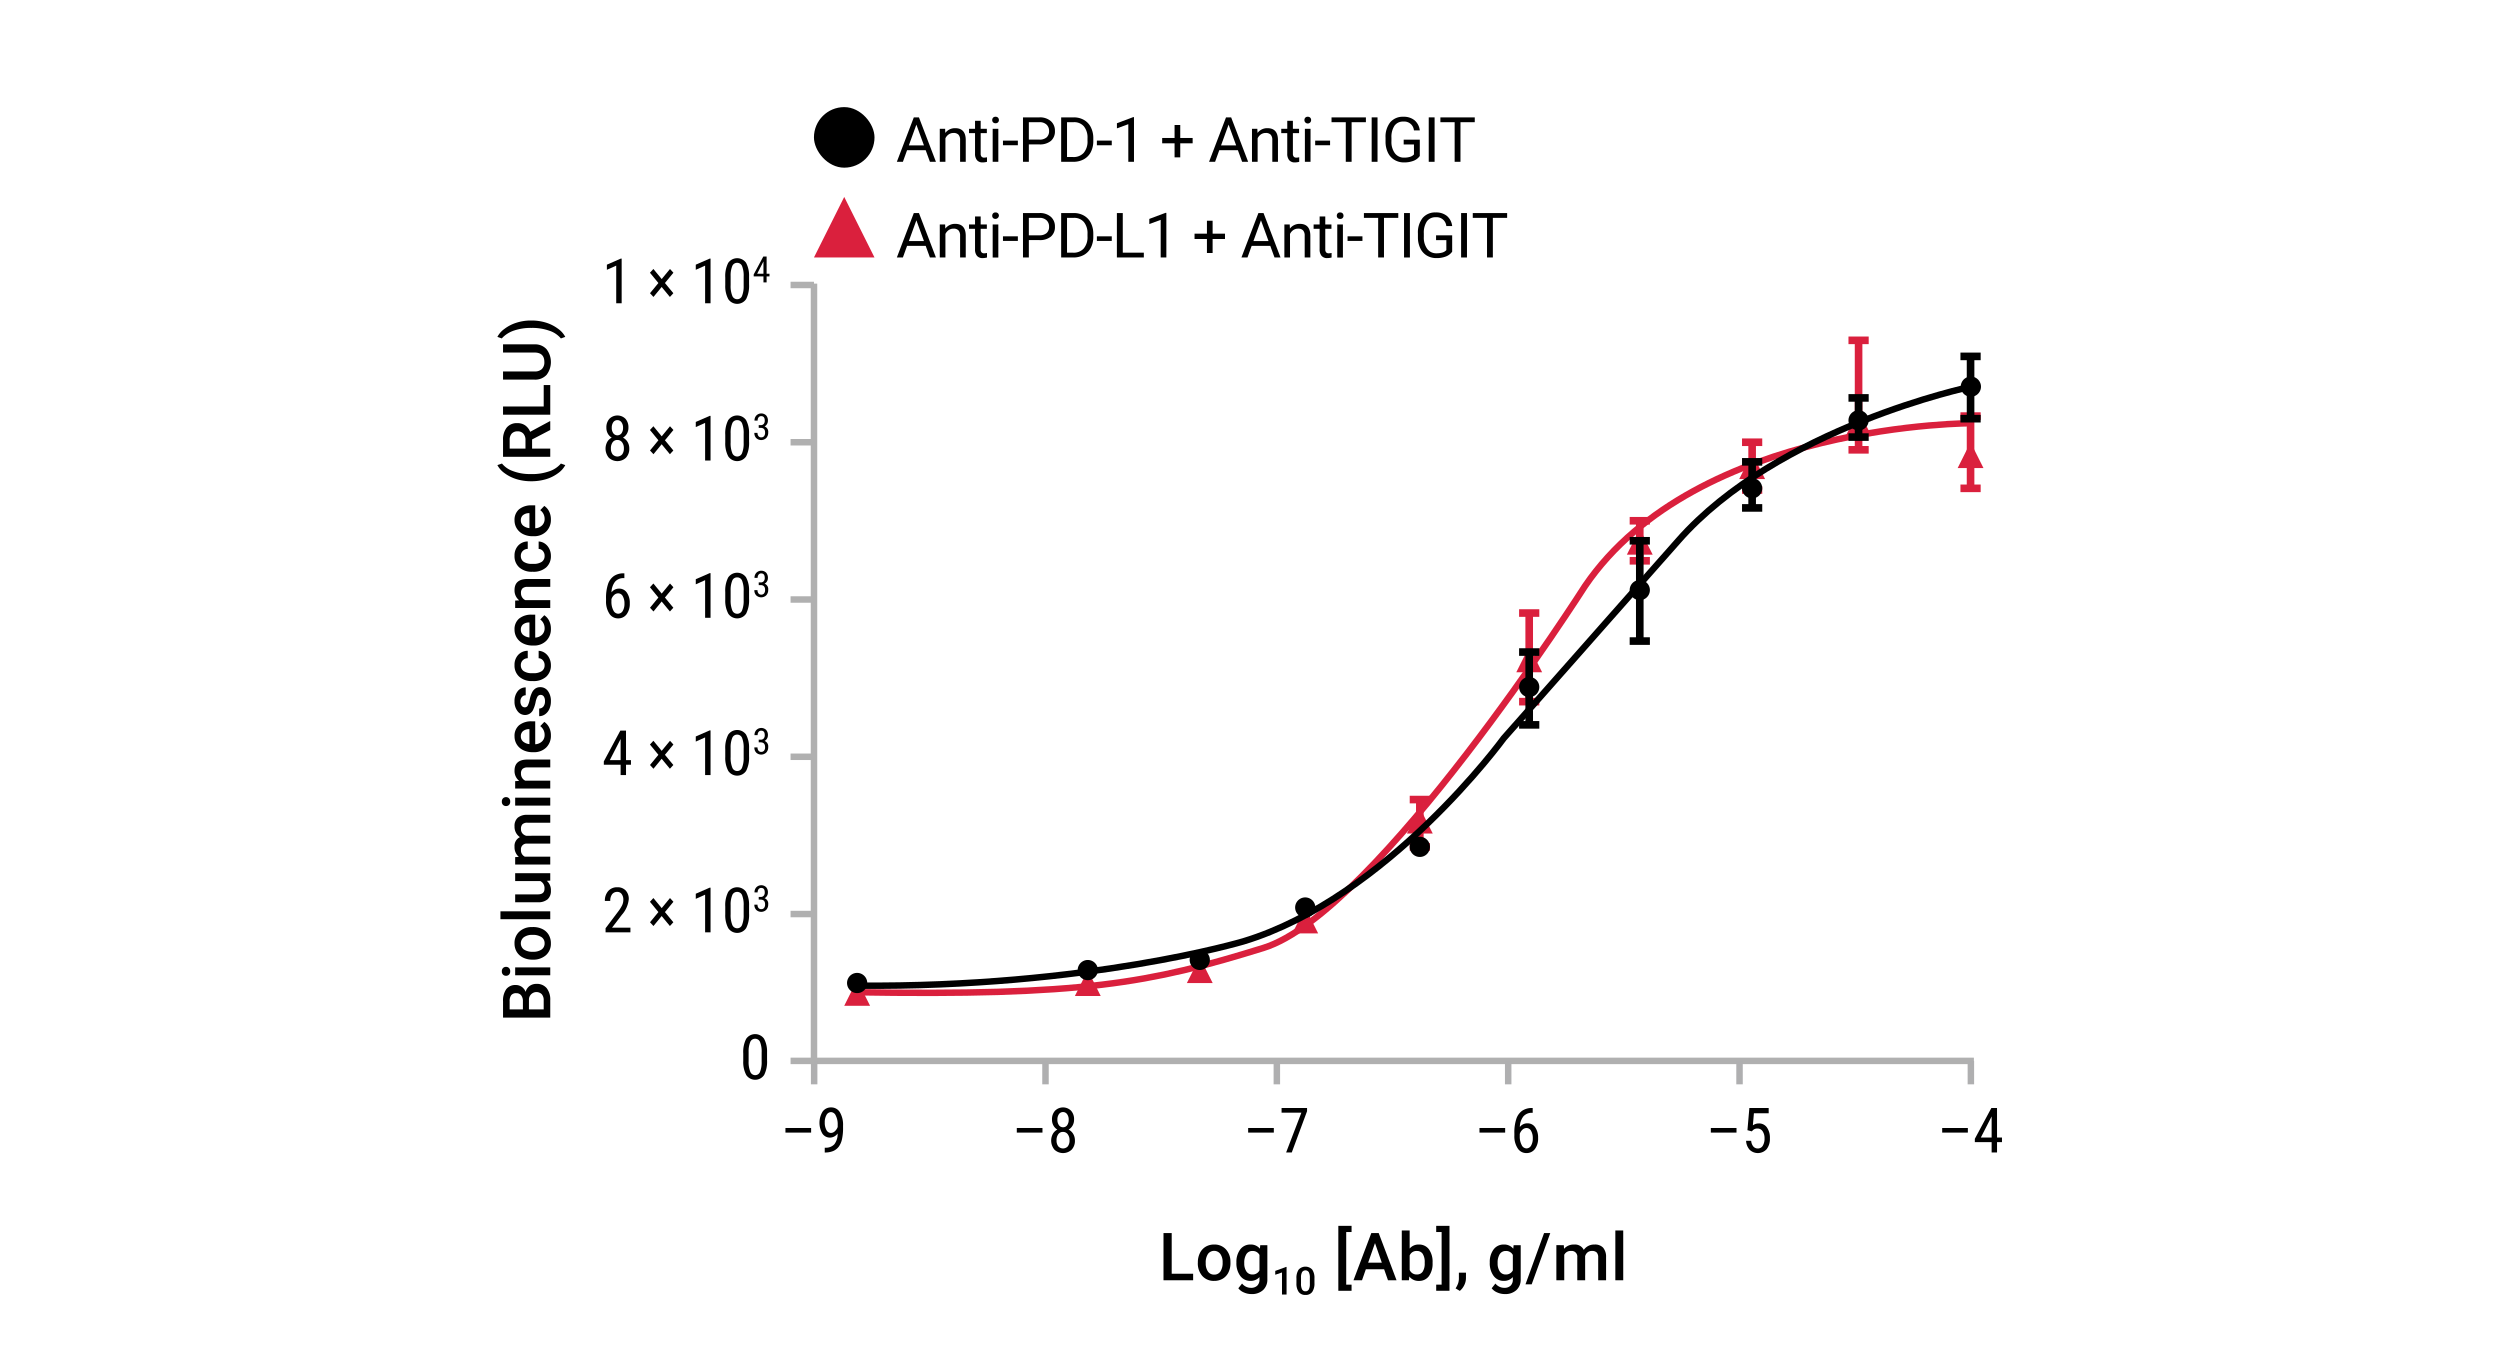 <svg xmlns="http://www.w3.org/2000/svg" viewBox="0 0 640 347"><title>14922MA-W</title><line x1="504.464" y1="106.519" x2="504.464" y2="115.767" style="fill:none;stroke:#da203d;stroke-miterlimit:10;stroke-width:1.948px"/><line x1="501.876" y1="106.519" x2="507.052" y2="106.519" style="fill:none;stroke:#da203d;stroke-miterlimit:10;stroke-width:1.948px"/><line x1="504.464" y1="115.767" x2="504.464" y2="125.015" style="fill:none;stroke:#da203d;stroke-miterlimit:10;stroke-width:1.948px"/><line x1="501.876" y1="125.015" x2="507.052" y2="125.015" style="fill:none;stroke:#da203d;stroke-miterlimit:10;stroke-width:1.948px"/><line x1="475.797" y1="87.125" x2="475.797" y2="101.139" style="fill:none;stroke:#da203d;stroke-miterlimit:10;stroke-width:1.948px"/><line x1="473.209" y1="87.125" x2="478.385" y2="87.125" style="fill:none;stroke:#da203d;stroke-miterlimit:10;stroke-width:1.948px"/><line x1="475.797" y1="101.139" x2="475.797" y2="115.153" style="fill:none;stroke:#da203d;stroke-miterlimit:10;stroke-width:1.948px"/><line x1="473.209" y1="115.153" x2="478.385" y2="115.153" style="fill:none;stroke:#da203d;stroke-miterlimit:10;stroke-width:1.948px"/><line x1="448.547" y1="113.215" x2="448.547" y2="119.326" style="fill:none;stroke:#da203d;stroke-miterlimit:10;stroke-width:1.948px"/><line x1="445.959" y1="113.215" x2="451.135" y2="113.215" style="fill:none;stroke:#da203d;stroke-miterlimit:10;stroke-width:1.948px"/><line x1="448.547" y1="119.326" x2="448.547" y2="125.438" style="fill:none;stroke:#da203d;stroke-miterlimit:10;stroke-width:1.948px"/><line x1="445.959" y1="125.438" x2="451.135" y2="125.438" style="fill:none;stroke:#da203d;stroke-miterlimit:10;stroke-width:1.948px"/><line x1="419.784" y1="133.313" x2="419.784" y2="138.438" style="fill:none;stroke:#da203d;stroke-miterlimit:10;stroke-width:1.948px"/><line x1="417.196" y1="133.313" x2="422.372" y2="133.313" style="fill:none;stroke:#da203d;stroke-miterlimit:10;stroke-width:1.948px"/><line x1="419.784" y1="138.438" x2="419.784" y2="143.563" style="fill:none;stroke:#da203d;stroke-miterlimit:10;stroke-width:1.948px"/><line x1="417.196" y1="143.563" x2="422.372" y2="143.563" style="fill:none;stroke:#da203d;stroke-miterlimit:10;stroke-width:1.948px"/><line x1="391.476" y1="156.938" x2="391.476" y2="168.281" style="fill:none;stroke:#da203d;stroke-miterlimit:10;stroke-width:1.948px"/><line x1="388.888" y1="156.938" x2="394.064" y2="156.938" style="fill:none;stroke:#da203d;stroke-miterlimit:10;stroke-width:1.948px"/><line x1="391.476" y1="168.281" x2="391.476" y2="179.625" style="fill:none;stroke:#da203d;stroke-miterlimit:10;stroke-width:1.948px"/><line x1="388.888" y1="179.625" x2="394.064" y2="179.625" style="fill:none;stroke:#da203d;stroke-miterlimit:10;stroke-width:1.948px"/><line x1="363.476" y1="204.688" x2="363.476" y2="210.75" style="fill:none;stroke:#da203d;stroke-miterlimit:10;stroke-width:1.948px"/><line x1="360.888" y1="204.688" x2="366.064" y2="204.688" style="fill:none;stroke:#da203d;stroke-miterlimit:10;stroke-width:1.948px"/><line x1="363.476" y1="210.75" x2="363.476" y2="216.813" style="fill:none;stroke:#da203d;stroke-miterlimit:10;stroke-width:1.948px"/><line x1="360.888" y1="216.813" x2="366.064" y2="216.813" style="fill:none;stroke:#da203d;stroke-miterlimit:10;stroke-width:1.948px"/><polygon points="507.771 119.83 501.156 119.83 504.464 113.215 504.464 113.215 507.771 119.83" style="fill:#da203d"/><polygon points="479.104 111.641 472.49 111.641 475.797 105.026 475.797 105.026 479.104 111.641" style="fill:#da203d"/><polygon points="451.854 122.634 445.239 122.634 448.547 116.019 448.547 116.019 451.854 122.634" style="fill:#da203d"/><polygon points="423.091 141.995 416.476 141.995 419.784 135.38 419.784 135.38 423.091 141.995" style="fill:#da203d"/><polygon points="394.784 172.098 388.169 172.098 391.476 165.484 391.476 165.484 394.784 172.098" style="fill:#da203d"/><polygon points="366.784 213.386 360.169 213.386 363.476 206.772 363.476 206.772 366.784 213.386" style="fill:#da203d"/><polygon points="337.45 238.956 330.836 238.956 334.143 232.341 334.143 232.341 337.45 238.956" style="fill:#da203d"/><polygon points="310.45 251.667 303.836 251.667 307.143 245.052 307.143 245.052 310.45 251.667" style="fill:#da203d"/><polygon points="281.784 254.974 275.169 254.974 278.476 248.359 278.476 248.359 281.784 254.974" style="fill:#da203d"/><polygon points="222.737 257.478 216.122 257.478 219.43 250.864 219.43 250.864 222.737 257.478" style="fill:#da203d"/><path d="M299.956,326.07h5.486v1.677h-7.587V315.661h2.1Z"/><path d="M306.65,323.173a5.3,5.3,0,0,1,.523-2.379,3.823,3.823,0,0,1,1.469-1.627,4.15,4.15,0,0,1,2.175-.568,3.92,3.92,0,0,1,2.951,1.171,4.6,4.6,0,0,1,1.224,3.1l.008.473a5.348,5.348,0,0,1-.51,2.374,3.785,3.785,0,0,1-1.461,1.619,4.166,4.166,0,0,1-2.2.573,3.9,3.9,0,0,1-3.042-1.266,4.849,4.849,0,0,1-1.141-3.375Zm2.017.174a3.619,3.619,0,0,0,.573,2.171,1.861,1.861,0,0,0,1.593.784,1.84,1.84,0,0,0,1.59-.8,4,4,0,0,0,.569-2.332,3.564,3.564,0,0,0-.586-2.158,1.972,1.972,0,0,0-3.158-.013A3.925,3.925,0,0,0,308.667,323.347Z"/><path d="M316.523,323.189a5.259,5.259,0,0,1,.984-3.341,3.159,3.159,0,0,1,2.61-1.249,2.957,2.957,0,0,1,2.416,1.071l.091-.905h1.818v8.708a3.624,3.624,0,0,1-1.1,2.789,4.2,4.2,0,0,1-2.968,1.021,4.78,4.78,0,0,1-1.93-.411,3.425,3.425,0,0,1-1.432-1.075l.955-1.212a2.881,2.881,0,0,0,2.291,1.1,2.225,2.225,0,0,0,1.585-.544,2.084,2.084,0,0,0,.581-1.6v-.606a2.969,2.969,0,0,1-2.324.972,3.151,3.151,0,0,1-2.578-1.254A5.421,5.421,0,0,1,316.523,323.189Zm2.009.175a3.615,3.615,0,0,0,.552,2.129,1.776,1.776,0,0,0,1.531.776,1.942,1.942,0,0,0,1.81-1.046v-3.951a1.913,1.913,0,0,0-1.793-1.021,1.782,1.782,0,0,0-1.548.789A4.046,4.046,0,0,0,318.532,323.364Z"/><path d="M329.361,331.408H328.19v-5.661l-1.727.589v-.987l2.748-1.012h.15Z"/><path d="M336.5,328.441a3.841,3.841,0,0,1-.569,2.291,2.006,2.006,0,0,1-1.73.772,2.035,2.035,0,0,1-1.721-.752,3.681,3.681,0,0,1-.592-2.229V327.3a3.789,3.789,0,0,1,.568-2.28,2.373,2.373,0,0,1,3.461-.019,3.675,3.675,0,0,1,.583,2.217Zm-1.177-1.316a2.988,2.988,0,0,0-.27-1.454,1.035,1.035,0,0,0-1.708-.025,2.746,2.746,0,0,0-.286,1.368v1.6a3.048,3.048,0,0,0,.276,1.472.927.927,0,0,0,.866.483.909.909,0,0,0,.837-.447,2.864,2.864,0,0,0,.285-1.4Z"/><path d="M346,315.4H344.63v13.472H346v1.569h-3.387V313.818H346Z"/><path d="M354.337,324.933h-4.682l-.979,2.814h-2.183l4.566-12.086h1.883l4.575,12.086h-2.192Zm-4.092-1.694h3.5L352,318.226Z"/><path d="M366.742,323.347a5.4,5.4,0,0,1-.933,3.329,3.045,3.045,0,0,1-2.57,1.237,2.929,2.929,0,0,1-2.457-1.138l-.1.972h-1.827V315h2.018v4.631a2.92,2.92,0,0,1,2.349-1.029,3.08,3.08,0,0,1,2.582,1.22,5.489,5.489,0,0,1,.937,3.412Zm-2.016-.174a3.816,3.816,0,0,0-.515-2.192,1.718,1.718,0,0,0-1.494-.73,1.873,1.873,0,0,0-1.843,1.145v3.7a1.892,1.892,0,0,0,1.859,1.17,1.7,1.7,0,0,0,1.461-.706,3.7,3.7,0,0,0,.532-2.133Z"/><path d="M367.668,313.818h3.4v16.618h-3.4v-1.569h1.387V315.4h-1.387Z"/><path d="M373.715,330.469l-1.087-.647a5.93,5.93,0,0,0,.66-1.316,3.978,3.978,0,0,0,.187-1.141V325.8h1.817l-.008,1.453a4.045,4.045,0,0,1-.444,1.763A4.363,4.363,0,0,1,373.715,330.469Z"/><path d="M381.385,323.189a5.258,5.258,0,0,1,.983-3.341,3.161,3.161,0,0,1,2.611-1.249,2.959,2.959,0,0,1,2.416,1.071l.09-.905H389.3v8.708a3.622,3.622,0,0,1-1.1,2.789,4.193,4.193,0,0,1-2.968,1.021,4.776,4.776,0,0,1-1.929-.411,3.429,3.429,0,0,1-1.433-1.075l.955-1.212a2.881,2.881,0,0,0,2.291,1.1,2.225,2.225,0,0,0,1.585-.544,2.081,2.081,0,0,0,.581-1.6v-.606a2.967,2.967,0,0,1-2.324.972,3.149,3.149,0,0,1-2.577-1.254A5.421,5.421,0,0,1,381.385,323.189Zm2.009.175a3.615,3.615,0,0,0,.551,2.129,1.777,1.777,0,0,0,1.532.776,1.94,1.94,0,0,0,1.809-1.046v-3.951a1.912,1.912,0,0,0-1.793-1.021,1.782,1.782,0,0,0-1.548.789A4.046,4.046,0,0,0,383.394,323.364Z"/><path d="M392.113,328.784h-1.586l4.757-13.123h1.585Z"/><path d="M400.335,318.765l.058.938a3.23,3.23,0,0,1,2.589-1.1,2.484,2.484,0,0,1,2.466,1.378A3.188,3.188,0,0,1,408.2,318.6a2.8,2.8,0,0,1,2.212.822,3.625,3.625,0,0,1,.743,2.424v5.9h-2.017V321.9a1.789,1.789,0,0,0-.373-1.254,1.64,1.64,0,0,0-1.238-.4,1.678,1.678,0,0,0-1.125.37,1.946,1.946,0,0,0-.609.966l.008,6.16h-2.017v-5.911a1.439,1.439,0,0,0-1.619-1.585,1.774,1.774,0,0,0-1.718.988v6.508h-2.017v-8.982Z"/><path d="M415.546,327.747h-2.017V315h2.017Z"/><path d="M140.864,260.5H128.778v-4.142a5.056,5.056,0,0,1,.822-3.121,2.894,2.894,0,0,1,2.449-1.071,2.609,2.609,0,0,1,1.494.448,2.879,2.879,0,0,1,1.029,1.312,2.673,2.673,0,0,1,1-1.515,2.914,2.914,0,0,1,1.764-.536,3.217,3.217,0,0,1,2.615,1.092,4.744,4.744,0,0,1,.913,3.125Zm-7-2.1v-2.059a2.384,2.384,0,0,0-.444-1.532,1.525,1.525,0,0,0-1.258-.551,1.543,1.543,0,0,0-1.295.51,2.577,2.577,0,0,0-.4,1.59V258.4Zm1.544,0h3.777v-2.333a2.261,2.261,0,0,0-.49-1.544,1.931,1.931,0,0,0-3.287,1.37Z"/><path d="M129.55,249.8a1.072,1.072,0,0,1-.772-.294,1.118,1.118,0,0,1-.307-.843,1.132,1.132,0,0,1,.307-.847,1.063,1.063,0,0,1,.772-.3,1.04,1.04,0,0,1,.76.3,1.138,1.138,0,0,1,.3.847,1.124,1.124,0,0,1-.3.843A1.049,1.049,0,0,1,129.55,249.8Zm11.314-2.141v2.017h-8.981v-2.017Z"/><path d="M136.291,245.671a5.3,5.3,0,0,1-2.379-.523,3.829,3.829,0,0,1-1.627-1.469,4.141,4.141,0,0,1-.568-2.175,3.923,3.923,0,0,1,1.17-2.951,4.6,4.6,0,0,1,3.1-1.224l.473-.009a5.348,5.348,0,0,1,2.374.511,3.772,3.772,0,0,1,1.619,1.461,4.174,4.174,0,0,1,.572,2.195,3.9,3.9,0,0,1-1.265,3.043,4.851,4.851,0,0,1-3.375,1.141Zm.174-2.017a3.621,3.621,0,0,0,2.171-.573,1.864,1.864,0,0,0,.784-1.594,1.842,1.842,0,0,0-.8-1.589,4,4,0,0,0-2.332-.569,3.57,3.57,0,0,0-2.159.586,1.972,1.972,0,0,0-.012,3.158A3.923,3.923,0,0,0,136.465,243.654Z"/><path d="M140.864,233.3v2.017h-12.75V233.3Z"/><path d="M139.984,225.492a3.125,3.125,0,0,1,1.046,2.523,2.787,2.787,0,0,1-.855,2.212,3.635,3.635,0,0,1-2.473.752h-5.819v-2.018h5.794q1.71,0,1.71-1.419a1.994,1.994,0,0,0-1.054-1.984h-6.45v-2.017h8.981v1.9Z"/><path d="M131.883,219.42l.938-.058a3.232,3.232,0,0,1-1.1-2.59,2.482,2.482,0,0,1,1.378-2.465,3.185,3.185,0,0,1-1.378-2.756,2.8,2.8,0,0,1,.822-2.213,3.617,3.617,0,0,1,2.423-.742h5.9v2.017h-5.843a1.789,1.789,0,0,0-1.254.373,1.633,1.633,0,0,0-.4,1.237,1.681,1.681,0,0,0,.369,1.125,1.951,1.951,0,0,0,.967.61l6.159-.008v2.017h-5.91a1.438,1.438,0,0,0-1.585,1.618,1.776,1.776,0,0,0,.987,1.719h6.508v2.017h-8.981Z"/><path d="M129.55,206.351a1.073,1.073,0,0,1-.772-.295,1.117,1.117,0,0,1-.307-.843,1.128,1.128,0,0,1,.307-.846,1.06,1.06,0,0,1,.772-.3,1.037,1.037,0,0,1,.76.3,1.134,1.134,0,0,1,.3.846,1.122,1.122,0,0,1-.3.843A1.049,1.049,0,0,1,129.55,206.351Zm11.314-2.142v2.017h-8.981v-2.017Z"/><path d="M131.883,199.972l1.037-.058a3.231,3.231,0,0,1-1.2-2.615q0-2.806,3.212-2.856h5.935v2.017h-5.819a1.85,1.85,0,0,0-1.266.37,1.557,1.557,0,0,0-.41,1.208,1.942,1.942,0,0,0,1.1,1.817h6.391v2.018h-8.981Z"/><path d="M141.03,188.264a4.173,4.173,0,0,1-1.208,3.109,4.378,4.378,0,0,1-3.216,1.19h-.249a5.37,5.37,0,0,1-2.4-.519,3.942,3.942,0,0,1-1.648-1.456,3.853,3.853,0,0,1-.589-2.092,3.523,3.523,0,0,1,1.17-2.834,4.947,4.947,0,0,1,3.312-1h.814v5.869a2.7,2.7,0,0,0,1.759-.743,2.229,2.229,0,0,0,.648-1.64,2.73,2.73,0,0,0-1.121-2.257l1.038-1.088a3.629,3.629,0,0,1,1.249,1.441A4.507,4.507,0,0,1,141.03,188.264Zm-7.695.24a1.7,1.7,0,0,0,.582,1.341,3.017,3.017,0,0,0,1.618.652v-3.844h-.149a2.453,2.453,0,0,0-1.532.54A1.683,1.683,0,0,0,133.335,188.5Z"/><path d="M138.424,177.892a.914.914,0,0,0-.822.444,4.737,4.737,0,0,0-.5,1.474,7.61,7.61,0,0,1-.548,1.718,2.293,2.293,0,0,1-2.117,1.511,2.391,2.391,0,0,1-1.942-.98,3.873,3.873,0,0,1-.78-2.49,4.023,4.023,0,0,1,.8-2.6,2.526,2.526,0,0,1,2.067-.992v2.017a1.247,1.247,0,0,0-.968.431,1.657,1.657,0,0,0-.385,1.146,1.783,1.783,0,0,0,.307,1.083.965.965,0,0,0,.821.419.818.818,0,0,0,.723-.39,5.391,5.391,0,0,0,.519-1.577,7.4,7.4,0,0,1,.622-1.864,2.655,2.655,0,0,1,.867-1,2.218,2.218,0,0,1,1.229-.328,2.34,2.34,0,0,1,1.963,1.005,4.278,4.278,0,0,1,.751,2.631,4.651,4.651,0,0,1-.4,1.967,3.238,3.238,0,0,1-1.1,1.345,2.594,2.594,0,0,1-1.5.481v-1.959a1.42,1.42,0,0,0,1.1-.539,2.1,2.1,0,0,0,.386-1.32,2.048,2.048,0,0,0-.3-1.212A.938.938,0,0,0,138.424,177.892Z"/><path d="M139.42,170.292a1.825,1.825,0,0,0-.44-1.253,1.5,1.5,0,0,0-1.087-.531v-1.9a2.954,2.954,0,0,1,1.564.523,3.433,3.433,0,0,1,1.15,1.328,3.961,3.961,0,0,1,.423,1.81,3.827,3.827,0,0,1-1.22,2.988,4.839,4.839,0,0,1-3.37,1.1h-.208a4.759,4.759,0,0,1-3.283-1.1,3.8,3.8,0,0,1-1.232-2.988,3.694,3.694,0,0,1,.933-2.611,3.348,3.348,0,0,1,2.454-1.058v1.9a1.851,1.851,0,0,0-1.271.527,1.694,1.694,0,0,0-.5,1.257,1.776,1.776,0,0,0,.71,1.511,3.627,3.627,0,0,0,2.154.54h.324a3.677,3.677,0,0,0,2.179-.528A1.771,1.771,0,0,0,139.42,170.292Z"/><path d="M141.03,160.958a4.17,4.17,0,0,1-1.208,3.109,4.379,4.379,0,0,1-3.216,1.191h-.249a5.384,5.384,0,0,1-2.4-.519,3.942,3.942,0,0,1-1.648-1.456,3.853,3.853,0,0,1-.589-2.092,3.527,3.527,0,0,1,1.17-2.835,4.947,4.947,0,0,1,3.312-1h.814v5.869a2.693,2.693,0,0,0,1.759-.744,2.227,2.227,0,0,0,.648-1.639,2.734,2.734,0,0,0-1.121-2.258l1.038-1.087a3.629,3.629,0,0,1,1.249,1.441A4.5,4.5,0,0,1,141.03,160.958Zm-7.695.241a1.7,1.7,0,0,0,.582,1.341,3.009,3.009,0,0,0,1.618.651v-3.843h-.149a2.453,2.453,0,0,0-1.532.54A1.683,1.683,0,0,0,133.335,161.2Z"/><path d="M131.883,153.75l1.037-.059a3.229,3.229,0,0,1-1.2-2.614q0-2.807,3.212-2.856h5.935v2.017h-5.819a1.85,1.85,0,0,0-1.266.37,1.555,1.555,0,0,0-.41,1.207,1.943,1.943,0,0,0,1.1,1.818h6.391v2.017h-8.981Z"/><path d="M139.42,142.307a1.825,1.825,0,0,0-.44-1.253,1.5,1.5,0,0,0-1.087-.532v-1.9a2.954,2.954,0,0,1,1.564.523,3.426,3.426,0,0,1,1.15,1.328,3.96,3.96,0,0,1,.423,1.809,3.828,3.828,0,0,1-1.22,2.989,4.844,4.844,0,0,1-3.37,1.1h-.208a4.764,4.764,0,0,1-3.283-1.1,3.8,3.8,0,0,1-1.232-2.988,3.694,3.694,0,0,1,.933-2.611,3.348,3.348,0,0,1,2.454-1.058v1.9a1.848,1.848,0,0,0-1.271.528,1.694,1.694,0,0,0-.5,1.257,1.776,1.776,0,0,0,.71,1.511,3.62,3.62,0,0,0,2.154.539h.324a3.678,3.678,0,0,0,2.179-.527A1.772,1.772,0,0,0,139.42,142.307Z"/><path d="M141.03,132.973a4.171,4.171,0,0,1-1.208,3.109,4.379,4.379,0,0,1-3.216,1.191h-.249a5.384,5.384,0,0,1-2.4-.519,3.944,3.944,0,0,1-1.648-1.457,3.847,3.847,0,0,1-.589-2.091,3.525,3.525,0,0,1,1.17-2.835,4.947,4.947,0,0,1,3.312-1h.814v5.868a2.693,2.693,0,0,0,1.759-.743,2.227,2.227,0,0,0,.648-1.639A2.732,2.732,0,0,0,138.3,130.6l1.038-1.087a3.633,3.633,0,0,1,1.249,1.44A4.507,4.507,0,0,1,141.03,132.973Zm-7.695.241a1.7,1.7,0,0,0,.582,1.341,3.009,3.009,0,0,0,1.618.651v-3.843h-.149a2.452,2.452,0,0,0-1.532.539A1.687,1.687,0,0,0,133.335,133.214Z"/><path d="M135.95,123.2a12.607,12.607,0,0,1-3.639-.515,10,10,0,0,1-3.081-1.51,6,6,0,0,1-1.9-2.109l1.178-.4a6.167,6.167,0,0,0,2.711,1.9,12.11,12.11,0,0,0,4.171.793l.714.009a13.2,13.2,0,0,0,4.486-.71,6.614,6.614,0,0,0,3-1.988l1.121.4a6.011,6.011,0,0,1-1.914,2.113,9.956,9.956,0,0,1-3.079,1.51A13.129,13.129,0,0,1,135.95,123.2Z"/><path d="M136.216,112.5v2.34h4.648v2.1H128.778v-4.25a4.945,4.945,0,0,1,.939-3.229,3.323,3.323,0,0,1,2.717-1.137,3.41,3.41,0,0,1,2.031.585,3.728,3.728,0,0,1,1.259,1.632l5.032-2.715h.108v2.25Zm-1.694,2.34v-2.158a2.4,2.4,0,0,0-.535-1.66,1.868,1.868,0,0,0-1.465-.6,1.984,1.984,0,0,0-1.5.553,2.343,2.343,0,0,0-.548,1.647v2.216Z"/><path d="M139.188,104.062V98.575h1.676v7.587H128.778v-2.1Z"/><path d="M128.778,88.154h8.077a3.919,3.919,0,0,1,3.05,1.233,5.4,5.4,0,0,1,.017,6.578,3.944,3.944,0,0,1-3.075,1.22h-8.069V95.093h8.085a2.566,2.566,0,0,0,1.851-.614,2.4,2.4,0,0,0,.64-1.81q0-2.422-2.557-2.423h-8.019Z"/><path d="M136.083,82.049a12.509,12.509,0,0,1,3.557.506,10.089,10.089,0,0,1,3.121,1.536,6.017,6.017,0,0,1,1.947,2.15l-1.121.4a6.389,6.389,0,0,0-2.942-1.972,13.107,13.107,0,0,0-4.52-.726h-.191a13.284,13.284,0,0,0-4.2.631,7.424,7.424,0,0,0-3.042,1.81l-.232.257-1.129-.4a5.937,5.937,0,0,1,1.826-2.059,9.9,9.9,0,0,1,2.934-1.527,12.262,12.262,0,0,1,3.35-.6Z"/><polyline points="505.317 271.589 208.383 271.589 208.383 72.607" style="fill:none;stroke:#b0b0b0;stroke-miterlimit:10;stroke-width:1.66px"/><path d="M326.1,289.945h-6.573v-1.18H326.1Z"/><path d="M334.607,284.468l-3.914,10.563h-1.445l3.906-10.188h-5.07v-1.187h6.523Z"/><line x1="326.871" y1="271.589" x2="326.871" y2="277.589" style="fill:none;stroke:#afafb0;stroke-miterlimit:10;stroke-width:1.66px"/><path d="M207.647,289.945h-6.572v-1.18h6.572Z"/><path d="M214.432,290.171a2.419,2.419,0,0,1-1.938,1.055,2.3,2.3,0,0,1-1.976-1.047,5.493,5.493,0,0,1,.066-5.6,2.575,2.575,0,0,1,2.184-1.078,2.539,2.539,0,0,1,2.246,1.246,6.3,6.3,0,0,1,.808,3.449v.43a13.315,13.315,0,0,1-.285,3.062,5,5,0,0,1-.84,1.891,3.508,3.508,0,0,1-1.414,1.089,5.422,5.422,0,0,1-2.148.372v-1.227h.242a2.9,2.9,0,0,0,2.23-.893A4.313,4.313,0,0,0,214.432,290.171Zm-1.7-.14a1.473,1.473,0,0,0,.976-.418,2.769,2.769,0,0,0,.742-1.1v-.609a4.768,4.768,0,0,0-.492-2.309,1.407,1.407,0,0,0-1.187-.894,1.34,1.34,0,0,0-1.192.738,3.7,3.7,0,0,0-.441,1.918,3.831,3.831,0,0,0,.429,1.926A1.3,1.3,0,0,0,212.729,290.031Z"/><line x1="208.423" y1="271.589" x2="208.423" y2="277.589" style="fill:none;stroke:#afafb0;stroke-miterlimit:10;stroke-width:1.66px"/><path d="M266.872,289.945H260.3v-1.18h6.572Z"/><path d="M274.961,286.625a3.007,3.007,0,0,1-.379,1.515,2.773,2.773,0,0,1-1.02,1.039,2.891,2.891,0,0,1,1.188,1.121,3.221,3.221,0,0,1,.43,1.66,3.277,3.277,0,0,1-.832,2.348,3.21,3.21,0,0,1-4.414,0,3.639,3.639,0,0,1-.407-4.023,2.773,2.773,0,0,1,1.161-1.114,2.674,2.674,0,0,1-1.008-1.035,3.054,3.054,0,0,1-.368-1.511,3.236,3.236,0,0,1,.778-2.282,2.917,2.917,0,0,1,4.094-.008A3.234,3.234,0,0,1,274.961,286.625Zm-1.164,5.3a2.474,2.474,0,0,0-.461-1.566,1.465,1.465,0,0,0-1.211-.59,1.422,1.422,0,0,0-1.207.594,2.557,2.557,0,0,0-.441,1.562,2.407,2.407,0,0,0,.433,1.531,1.653,1.653,0,0,0,2.457,0A2.425,2.425,0,0,0,273.8,291.929Zm-.211-5.281a2.317,2.317,0,0,0-.406-1.414,1.281,1.281,0,0,0-2.094-.008,2.366,2.366,0,0,0-.391,1.422,2.277,2.277,0,0,0,.4,1.414,1.252,1.252,0,0,0,1.047.523,1.239,1.239,0,0,0,1.054-.531A2.315,2.315,0,0,0,273.586,286.648Z"/><line x1="267.647" y1="271.589" x2="267.647" y2="277.589" style="fill:none;stroke:#afafb0;stroke-miterlimit:10;stroke-width:1.66px"/><path d="M385.32,289.945h-6.572v-1.18h6.572Z"/><path d="M392.37,283.648v1.227h-.226a2.8,2.8,0,0,0-2.165.933,4.528,4.528,0,0,0-.9,2.715,2.369,2.369,0,0,1,1.938-.953,2.329,2.329,0,0,1,2,1.035,4.576,4.576,0,0,1,.738,2.715,4.466,4.466,0,0,1-.816,2.828,2.643,2.643,0,0,1-2.192,1.039,2.585,2.585,0,0,1-2.226-1.227,5.641,5.641,0,0,1-.844-3.257v-.555a11.156,11.156,0,0,1,.508-3.734,4.114,4.114,0,0,1,1.5-2.067,4.387,4.387,0,0,1,2.457-.7Zm-1.586,5.125a1.523,1.523,0,0,0-1.039.43,2.428,2.428,0,0,0-.687,1.093v.571a4.589,4.589,0,0,0,.488,2.254,1.4,1.4,0,0,0,1.2.871,1.356,1.356,0,0,0,1.211-.715,3.581,3.581,0,0,0,.438-1.887,3.635,3.635,0,0,0-.438-1.887A1.324,1.324,0,0,0,390.784,288.773Z"/><line x1="386.096" y1="271.589" x2="386.096" y2="277.589" style="fill:none;stroke:#afafb0;stroke-miterlimit:10;stroke-width:1.66px"/><path d="M444.545,289.945h-6.572v-1.18h6.572Z"/><path d="M447.345,289.328l.492-5.672h4.945v1.336H449l-.266,3.1a2.594,2.594,0,0,1,1.516-.492,2.447,2.447,0,0,1,2.086,1.031,4.59,4.59,0,0,1,.758,2.774,4.26,4.26,0,0,1-.824,2.773,3.032,3.032,0,0,1-4.348.172,3.633,3.633,0,0,1-.922-2.312h1.3a2.647,2.647,0,0,0,.558,1.472,1.469,1.469,0,0,0,1.153.5,1.423,1.423,0,0,0,1.258-.7,3.443,3.443,0,0,0,.453-1.887,3.123,3.123,0,0,0-.489-1.82,1.523,1.523,0,0,0-1.316-.7,1.628,1.628,0,0,0-1.1.359l-.367.368Z"/><line x1="445.32" y1="271.589" x2="445.32" y2="277.589" style="fill:none;stroke:#afafb0;stroke-miterlimit:10;stroke-width:1.66px"/><path d="M503.77,289.945H497.2v-1.18h6.573Z"/><path d="M511.241,291.21h1.266v1.18h-1.266v2.641h-1.383V292.39h-4.3v-.851l4.226-7.883h1.453Zm-4.148,0h2.765V285.8Z"/><line x1="504.544" y1="271.589" x2="504.544" y2="277.589" style="fill:none;stroke:#afafb0;stroke-miterlimit:10;stroke-width:1.66px"/><path d="M159.144,77.631h-1.391V68l-2.391,1.07V67.756l3.563-1.554h.219Z"/><path d="M166.4,75.061l2.149-2.609-2.164-2.633.883-.961,2.125,2.578,2.125-2.578.875.961-2.172,2.633,2.156,2.609-.883.961-2.109-2.555-2.1,2.555Z"/><path d="M181.9,77.631h-1.39V68l-2.391,1.07V67.756l3.563-1.554h.218Z"/><path d="M191.761,72.78a7.583,7.583,0,0,1-.735,3.762,2.756,2.756,0,0,1-4.578.05A7.047,7.047,0,0,1,185.667,73V71.045a7.377,7.377,0,0,1,.738-3.718,2.79,2.79,0,0,1,4.578-.063,6.913,6.913,0,0,1,.778,3.524ZM190.378,70.8a6.646,6.646,0,0,0-.4-2.66,1.326,1.326,0,0,0-1.273-.855,1.312,1.312,0,0,0-1.25.839,6.312,6.312,0,0,0-.414,2.536v2.343a6.762,6.762,0,0,0,.414,2.7,1.343,1.343,0,0,0,1.266.9,1.307,1.307,0,0,0,1.242-.852,6.6,6.6,0,0,0,.414-2.6Z"/><path d="M196.251,70.076h.738v.688h-.738V72.3h-.806V70.764h-2.5v-.5l2.464-4.6h.847Zm-2.418,0h1.612V66.924Z"/><line x1="208.383" y1="72.955" x2="202.383" y2="72.955" style="fill:none;stroke:#b0b0b0;stroke-miterlimit:10;stroke-width:1.66px"/><path d="M160.878,109.485A3,3,0,0,1,160.5,111a2.776,2.776,0,0,1-1.02,1.04,2.885,2.885,0,0,1,1.188,1.121,3.216,3.216,0,0,1,.43,1.66,3.275,3.275,0,0,1-.832,2.347,3.21,3.21,0,0,1-4.414,0,3.639,3.639,0,0,1-.407-4.023,2.781,2.781,0,0,1,1.16-1.113A2.686,2.686,0,0,1,155.6,111a3.056,3.056,0,0,1-.368-1.512,3.232,3.232,0,0,1,.778-2.281,2.914,2.914,0,0,1,4.094-.008A3.23,3.23,0,0,1,160.878,109.485Zm-1.164,5.305a2.479,2.479,0,0,0-.461-1.567,1.465,1.465,0,0,0-1.211-.59,1.424,1.424,0,0,0-1.207.594,2.559,2.559,0,0,0-.441,1.563,2.407,2.407,0,0,0,.433,1.531,1.653,1.653,0,0,0,2.457,0A2.425,2.425,0,0,0,159.714,114.79Zm-.211-5.282a2.317,2.317,0,0,0-.406-1.414,1.281,1.281,0,0,0-2.094-.008,2.368,2.368,0,0,0-.391,1.422,2.275,2.275,0,0,0,.4,1.414,1.31,1.31,0,0,0,2.1-.007A2.316,2.316,0,0,0,159.5,109.508Z"/><path d="M166.4,115.321l2.149-2.61-2.164-2.632.883-.961,2.125,2.578,2.125-2.578.875.961-2.172,2.632,2.156,2.61-.883.961-2.109-2.555-2.1,2.555Z"/><path d="M181.9,117.891h-1.39v-9.633l-2.391,1.071v-1.313l3.563-1.555h.218Z"/><path d="M191.761,113.04a7.576,7.576,0,0,1-.735,3.761,2.757,2.757,0,0,1-4.578.051,7.051,7.051,0,0,1-.781-3.594v-1.953a7.381,7.381,0,0,1,.738-3.719,2.79,2.79,0,0,1,4.578-.062,6.909,6.909,0,0,1,.778,3.523Zm-1.383-1.977a6.646,6.646,0,0,0-.4-2.66,1.327,1.327,0,0,0-1.273-.856,1.313,1.313,0,0,0-1.25.84,6.3,6.3,0,0,0-.414,2.535v2.344a6.757,6.757,0,0,0,.414,2.7,1.343,1.343,0,0,0,1.266.9,1.307,1.307,0,0,0,1.242-.852,6.6,6.6,0,0,0,.414-2.6Z"/><path d="M194.229,108.837h.515a.966.966,0,0,0,.765-.305,1.216,1.216,0,0,0,.269-.833q0-1.167-.9-1.166a.813.813,0,0,0-.679.314,1.3,1.3,0,0,0-.246.824h-.8a1.847,1.847,0,0,1,.485-1.314,1.785,1.785,0,0,1,2.485-.027,1.951,1.951,0,0,1,.46,1.387,1.633,1.633,0,0,1-.24.858,1.474,1.474,0,0,1-.621.586,1.47,1.47,0,0,1,.938,1.553,1.984,1.984,0,0,1-.494,1.414,1.86,1.86,0,0,1-2.564.027,1.837,1.837,0,0,1-.486-1.341h.806a1.281,1.281,0,0,0,.256.84.851.851,0,0,0,.7.312.9.9,0,0,0,.717-.3,1.379,1.379,0,0,0,.266-.929q0-1.207-1.143-1.207h-.483Z"/><line x1="208.383" y1="113.215" x2="202.383" y2="113.215" style="fill:none;stroke:#b0b0b0;stroke-miterlimit:10;stroke-width:1.66px"/><path d="M159.839,146.768v1.226h-.227a2.8,2.8,0,0,0-2.164.934,4.519,4.519,0,0,0-.9,2.715,2.367,2.367,0,0,1,1.937-.954,2.328,2.328,0,0,1,2,1.036,4.568,4.568,0,0,1,.739,2.714,4.465,4.465,0,0,1-.817,2.829,2.645,2.645,0,0,1-2.191,1.039,2.588,2.588,0,0,1-2.227-1.227,5.65,5.65,0,0,1-.843-3.258v-.554a11.165,11.165,0,0,1,.507-3.735,4.112,4.112,0,0,1,1.5-2.066,4.381,4.381,0,0,1,2.457-.7Zm-1.586,5.125a1.522,1.522,0,0,0-1.039.429,2.439,2.439,0,0,0-.688,1.094v.57a4.575,4.575,0,0,0,.489,2.254,1.4,1.4,0,0,0,1.2.871,1.355,1.355,0,0,0,1.211-.715,3.584,3.584,0,0,0,.437-1.886,3.64,3.64,0,0,0-.437-1.887A1.322,1.322,0,0,0,158.253,151.893Z"/><path d="M166.4,155.58l2.149-2.609-2.164-2.633.883-.961,2.125,2.578,2.125-2.578.875.961-2.172,2.633,2.156,2.609-.883.961-2.109-2.555-2.1,2.555Z"/><path d="M181.9,158.15h-1.39v-9.632l-2.391,1.07v-1.313l3.563-1.554h.218Z"/><path d="M191.761,153.3a7.583,7.583,0,0,1-.735,3.762,2.756,2.756,0,0,1-4.578.05,7.047,7.047,0,0,1-.781-3.593v-1.954a7.377,7.377,0,0,1,.738-3.718,2.79,2.79,0,0,1,4.578-.063,6.913,6.913,0,0,1,.778,3.524Zm-1.383-1.977a6.646,6.646,0,0,0-.4-2.66,1.326,1.326,0,0,0-1.273-.855,1.312,1.312,0,0,0-1.25.839,6.312,6.312,0,0,0-.414,2.536v2.343a6.762,6.762,0,0,0,.414,2.7,1.343,1.343,0,0,0,1.266.9,1.307,1.307,0,0,0,1.242-.852,6.6,6.6,0,0,0,.414-2.6Z"/><path d="M194.229,149.1h.515a.966.966,0,0,0,.765-.305,1.221,1.221,0,0,0,.269-.834q0-1.165-.9-1.166a.813.813,0,0,0-.679.314,1.3,1.3,0,0,0-.246.825h-.8a1.844,1.844,0,0,1,.485-1.314,1.786,1.786,0,0,1,2.485-.028,1.953,1.953,0,0,1,.46,1.387,1.631,1.631,0,0,1-.24.858,1.467,1.467,0,0,1-.621.586,1.47,1.47,0,0,1,.938,1.553,1.982,1.982,0,0,1-.494,1.414,1.859,1.859,0,0,1-2.564.028,1.842,1.842,0,0,1-.486-1.342h.806a1.283,1.283,0,0,0,.256.841.851.851,0,0,0,.7.312.9.9,0,0,0,.717-.306,1.379,1.379,0,0,0,.266-.929q0-1.206-1.143-1.207h-.483Z"/><line x1="208.383" y1="153.474" x2="202.383" y2="153.474" style="fill:none;stroke:#b0b0b0;stroke-miterlimit:10;stroke-width:1.66px"/><path d="M161.386,238.669h-6.36V237.63l3.243-4.3a9.464,9.464,0,0,0,1.019-1.628,3.265,3.265,0,0,0,.285-1.348,2.381,2.381,0,0,0-.422-1.469,1.321,1.321,0,0,0-1.109-.562,1.61,1.61,0,0,0-1.34.6,2.728,2.728,0,0,0-.473,1.723h-1.382a3.683,3.683,0,0,1,.859-2.539,2.964,2.964,0,0,1,2.336-.969,2.8,2.8,0,0,1,2.141.832,3.109,3.109,0,0,1,.781,2.215,7.021,7.021,0,0,1-1.758,3.992l-2.531,3.313h4.711Z"/><path d="M166.4,236.1l2.149-2.609-2.164-2.633.883-.961,2.125,2.578,2.125-2.578.875.961-2.172,2.633,2.156,2.609-.883.961-2.109-2.555-2.1,2.555Z"/><path d="M181.9,238.669h-1.39v-9.632l-2.391,1.07v-1.313l3.563-1.554h.218Z"/><path d="M191.761,233.818a7.583,7.583,0,0,1-.735,3.762,2.756,2.756,0,0,1-4.578.05,7.047,7.047,0,0,1-.781-3.593v-1.954a7.377,7.377,0,0,1,.738-3.718,2.79,2.79,0,0,1,4.578-.063,6.913,6.913,0,0,1,.778,3.524Zm-1.383-1.977a6.646,6.646,0,0,0-.4-2.66,1.326,1.326,0,0,0-1.273-.855,1.312,1.312,0,0,0-1.25.84,6.3,6.3,0,0,0-.414,2.535v2.343a6.762,6.762,0,0,0,.414,2.7,1.343,1.343,0,0,0,1.266.9,1.307,1.307,0,0,0,1.242-.852,6.6,6.6,0,0,0,.414-2.6Z"/><path d="M194.229,229.616h.515a.966.966,0,0,0,.765-.305,1.221,1.221,0,0,0,.269-.834q0-1.166-.9-1.166a.815.815,0,0,0-.679.314,1.3,1.3,0,0,0-.246.825h-.8a1.844,1.844,0,0,1,.485-1.314,1.786,1.786,0,0,1,2.485-.028,1.953,1.953,0,0,1,.46,1.387,1.637,1.637,0,0,1-.24.859,1.471,1.471,0,0,1-.621.585,1.471,1.471,0,0,1,.938,1.553,1.982,1.982,0,0,1-.494,1.414,1.859,1.859,0,0,1-2.564.028,1.842,1.842,0,0,1-.486-1.342h.806a1.283,1.283,0,0,0,.256.841.851.851,0,0,0,.7.312.9.9,0,0,0,.717-.306,1.379,1.379,0,0,0,.266-.929q0-1.206-1.143-1.207h-.483Z"/><line x1="208.383" y1="233.994" x2="202.383" y2="233.994" style="fill:none;stroke:#b0b0b0;stroke-miterlimit:10;stroke-width:1.66px"/><path d="M160.261,194.59h1.265v1.18h-1.265v2.64h-1.383v-2.64h-4.3v-.852l4.227-7.883h1.453Zm-4.149,0h2.766v-5.406Z"/><path d="M166.4,195.84l2.149-2.61-2.164-2.632.883-.961,2.125,2.578,2.125-2.578.875.961-2.172,2.632,2.156,2.61-.883.961-2.109-2.555-2.1,2.555Z"/><path d="M181.9,198.41h-1.39v-9.633l-2.391,1.071v-1.313l3.563-1.555h.218Z"/><path d="M191.761,193.559a7.576,7.576,0,0,1-.735,3.761,2.757,2.757,0,0,1-4.578.051,7.051,7.051,0,0,1-.781-3.594v-1.953a7.381,7.381,0,0,1,.738-3.719,2.79,2.79,0,0,1,4.578-.062,6.909,6.909,0,0,1,.778,3.523Zm-1.383-1.977a6.646,6.646,0,0,0-.4-2.66,1.327,1.327,0,0,0-1.273-.856,1.313,1.313,0,0,0-1.25.84,6.306,6.306,0,0,0-.414,2.535v2.344a6.757,6.757,0,0,0,.414,2.7,1.343,1.343,0,0,0,1.266.9,1.307,1.307,0,0,0,1.242-.852,6.6,6.6,0,0,0,.414-2.6Z"/><path d="M194.229,189.356h.515a.966.966,0,0,0,.765-.305,1.216,1.216,0,0,0,.269-.833q0-1.167-.9-1.166a.813.813,0,0,0-.679.314,1.3,1.3,0,0,0-.246.824h-.8a1.847,1.847,0,0,1,.485-1.314,1.785,1.785,0,0,1,2.485-.027,1.951,1.951,0,0,1,.46,1.387,1.633,1.633,0,0,1-.24.858,1.474,1.474,0,0,1-.621.586,1.47,1.47,0,0,1,.938,1.553,1.984,1.984,0,0,1-.494,1.414,1.86,1.86,0,0,1-2.564.027,1.837,1.837,0,0,1-.486-1.341h.806a1.281,1.281,0,0,0,.256.84.851.851,0,0,0,.7.312.9.9,0,0,0,.717-.305,1.379,1.379,0,0,0,.266-.929q0-1.208-1.143-1.207h-.483Z"/><line x1="208.383" y1="193.735" x2="202.383" y2="193.735" style="fill:none;stroke:#b0b0b0;stroke-miterlimit:10;stroke-width:1.66px"/><line x1="208.383" y1="271.589" x2="202.383" y2="271.589" style="fill:none;stroke:#b0b0b0;stroke-miterlimit:10;stroke-width:1.66px"/><path d="M196.366,271.414a7.576,7.576,0,0,1-.735,3.761,2.757,2.757,0,0,1-4.578.051,7.04,7.04,0,0,1-.781-3.594v-1.953a7.381,7.381,0,0,1,.738-3.719,2.79,2.79,0,0,1,4.578-.062,6.909,6.909,0,0,1,.778,3.523Zm-1.383-1.977a6.646,6.646,0,0,0-.4-2.66,1.327,1.327,0,0,0-1.273-.856,1.313,1.313,0,0,0-1.25.84,6.306,6.306,0,0,0-.414,2.535v2.344a6.757,6.757,0,0,0,.414,2.7,1.343,1.343,0,0,0,1.266.9,1.307,1.307,0,0,0,1.242-.852,6.6,6.6,0,0,0,.414-2.6Z"/><path d="M236.976,38.447H232.21l-1.07,2.976h-1.547l4.344-11.375h1.313L239.6,41.423h-1.539Zm-4.312-1.227h3.867l-1.938-5.32Z"/><path d="M241.953,32.97,242,34.033a3.079,3.079,0,0,1,2.531-1.219q2.679,0,2.7,3.023v5.586h-1.445V35.83a1.943,1.943,0,0,0-.418-1.352,1.676,1.676,0,0,0-1.277-.437,2.087,2.087,0,0,0-1.235.375,2.549,2.549,0,0,0-.828.984v6.023h-1.445V32.97Z"/><path d="M251.055,30.923V32.97h1.578v1.117h-1.578v5.249a1.173,1.173,0,0,0,.211.763.887.887,0,0,0,.718.254,3.469,3.469,0,0,0,.688-.094v1.165a4.2,4.2,0,0,1-1.11.156,1.8,1.8,0,0,1-1.46-.586,2.514,2.514,0,0,1-.493-1.664V34.087H248.07V32.97h1.539V30.923Z"/><path d="M254.008,30.728a.866.866,0,0,1,.215-.594.809.809,0,0,1,.637-.242.82.82,0,0,1,.64.242.855.855,0,0,1,.219.594.825.825,0,0,1-.219.586.834.834,0,0,1-.64.234.823.823,0,0,1-.637-.234A.836.836,0,0,1,254.008,30.728Zm1.563,10.7h-1.446V32.97h1.446Z"/><path d="M260.571,37.181h-3.812V36h3.812Z"/><path d="M263.384,36.97v4.453h-1.5V30.048h4.195a4.218,4.218,0,0,1,2.926.953,3.235,3.235,0,0,1,1.058,2.524,3.19,3.19,0,0,1-1.035,2.551,4.4,4.4,0,0,1-2.965.894Zm0-1.226h2.695a2.692,2.692,0,0,0,1.844-.568,2.074,2.074,0,0,0,.64-1.639,2.143,2.143,0,0,0-.64-1.628,2.526,2.526,0,0,0-1.758-.634h-2.781Z"/><path d="M271.658,41.423V30.048h3.211a5.167,5.167,0,0,1,2.625.657,4.437,4.437,0,0,1,1.761,1.867,6.073,6.073,0,0,1,.629,2.781v.727a6.1,6.1,0,0,1-.621,2.82,4.362,4.362,0,0,1-1.773,1.859,5.489,5.489,0,0,1-2.684.664Zm1.5-10.148V40.2h1.578a3.434,3.434,0,0,0,2.7-1.079,4.462,4.462,0,0,0,.965-3.074V35.38a4.532,4.532,0,0,0-.91-3.014,3.241,3.241,0,0,0-2.582-1.091Z"/><path d="M284.611,37.181H280.8V36h3.813Z"/><path d="M290.3,41.423h-1.453V31.791l-2.914,1.07V31.548l4.14-1.554h.227Z"/><path d="M302.143,35.322h3.172v1.367h-3.172v3.594H300.69V36.689h-3.172V35.322h3.172V32h1.453Z"/><path d="M316.9,38.447h-4.765l-1.07,2.976h-1.547l4.343-11.375h1.313l4.351,11.375h-1.539Zm-4.312-1.227h3.867l-1.937-5.32Z"/><path d="M321.878,32.97l.047,1.063a3.077,3.077,0,0,1,2.531-1.219q2.679,0,2.7,3.023v5.586h-1.445V35.83a1.948,1.948,0,0,0-.418-1.352,1.678,1.678,0,0,0-1.277-.437,2.089,2.089,0,0,0-1.235.375,2.549,2.549,0,0,0-.828.984v6.023h-1.445V32.97Z"/><path d="M330.98,30.923V32.97h1.579v1.117H330.98v5.249a1.179,1.179,0,0,0,.211.763.89.89,0,0,0,.719.254,3.478,3.478,0,0,0,.688-.094v1.165a4.2,4.2,0,0,1-1.11.156,1.8,1.8,0,0,1-1.461-.586,2.52,2.52,0,0,1-.492-1.664V34.087H328V32.97h1.539V30.923Z"/><path d="M333.934,30.728a.865.865,0,0,1,.214-.594.81.81,0,0,1,.637-.242.822.822,0,0,1,.641.242.86.86,0,0,1,.219.594.856.856,0,1,1-1.711,0Zm1.562,10.7h-1.445V32.97H335.5Z"/><path d="M340.5,37.181h-3.812V36H340.5Z"/><path d="M349.669,31.275h-3.656V41.423h-1.492V31.275h-3.649V30.048h8.8Z"/><path d="M352.646,41.423h-1.5V30.048h1.5Z"/><path d="M363.466,39.931a3.465,3.465,0,0,1-1.613,1.238,6.511,6.511,0,0,1-2.411.411,4.672,4.672,0,0,1-2.468-.653,4.337,4.337,0,0,1-1.668-1.855,6.406,6.406,0,0,1-.606-2.789v-.992a5.986,5.986,0,0,1,1.2-3.985,4.182,4.182,0,0,1,3.372-1.414,4.321,4.321,0,0,1,2.867.91,3.969,3.969,0,0,1,1.328,2.582h-1.5a2.48,2.48,0,0,0-2.688-2.265,2.657,2.657,0,0,0-2.285,1.059,5.174,5.174,0,0,0-.785,3.069v.931a4.848,4.848,0,0,0,.875,3.045,2.833,2.833,0,0,0,2.367,1.13,5.22,5.22,0,0,0,1.477-.187,2.283,2.283,0,0,0,1.047-.631V36.986h-2.633V35.759h4.125Z"/><path d="M367.256,41.423h-1.5V30.048h1.5Z"/><path d="M377.537,31.275h-3.656V41.423h-1.492V31.275H368.74V30.048h8.8Z"/><rect x="208.371" y="27.42" width="15.503" height="15.503" rx="7.752" ry="7.752"/><path d="M236.976,62.94H232.21l-1.07,2.977h-1.547l4.344-11.375h1.313L239.6,65.917h-1.539Zm-4.312-1.226h3.867l-1.938-5.32Z"/><path d="M241.953,57.464,242,58.526a3.08,3.08,0,0,1,2.531-1.218q2.679,0,2.7,3.023v5.586h-1.445V60.323a1.942,1.942,0,0,0-.418-1.351,1.673,1.673,0,0,0-1.277-.438,2.087,2.087,0,0,0-1.235.375,2.545,2.545,0,0,0-.828.985v6.023h-1.445V57.464Z"/><path d="M251.055,55.417v2.047h1.578v1.117h-1.578V63.83a1.173,1.173,0,0,0,.211.763.887.887,0,0,0,.718.254,3.546,3.546,0,0,0,.688-.094v1.165a4.235,4.235,0,0,1-1.11.155,1.8,1.8,0,0,1-1.46-.586,2.511,2.511,0,0,1-.493-1.664V58.581H248.07V57.464h1.539V55.417Z"/><path d="M254.008,55.222a.864.864,0,0,1,.215-.594.809.809,0,0,1,.637-.242.82.82,0,0,1,.64.242.854.854,0,0,1,.219.594.9.9,0,0,1-1.5.586A.837.837,0,0,1,254.008,55.222Zm1.563,10.7h-1.446V57.464h1.446Z"/><path d="M260.571,61.675h-3.812V60.5h3.812Z"/><path d="M263.384,61.464v4.453h-1.5V54.542h4.195a4.218,4.218,0,0,1,2.926.953,3.235,3.235,0,0,1,1.058,2.524,3.187,3.187,0,0,1-1.035,2.55,4.4,4.4,0,0,1-2.965.895Zm0-1.227h2.695a2.7,2.7,0,0,0,1.844-.567,2.075,2.075,0,0,0,.64-1.64,2.146,2.146,0,0,0-.64-1.628,2.526,2.526,0,0,0-1.758-.633h-2.781Z"/><path d="M271.658,65.917V54.542h3.211a5.177,5.177,0,0,1,2.625.656,4.443,4.443,0,0,1,1.761,1.867,6.081,6.081,0,0,1,.629,2.782v.726a6.1,6.1,0,0,1-.621,2.821,4.368,4.368,0,0,1-1.773,1.859,5.489,5.489,0,0,1-2.684.664Zm1.5-10.148V64.69h1.578a3.431,3.431,0,0,0,2.7-1.079,4.458,4.458,0,0,0,.965-3.073v-.664a4.535,4.535,0,0,0-.91-3.015,3.241,3.241,0,0,0-2.582-1.09Z"/><path d="M284.611,61.675H280.8V60.5h3.813Z"/><path d="M287.432,64.69h5.39v1.227h-6.9V54.542h1.508Z"/><path d="M298.588,65.917h-1.453V56.284l-2.914,1.07V56.042l4.141-1.555h.226Z"/><path d="M310.433,59.815H313.6v1.368h-3.171v3.593h-1.454V61.183h-3.171V59.815h3.171V56.5h1.454Z"/><path d="M325.19,62.94h-4.765l-1.071,2.977h-1.546l4.343-11.375h1.313l4.351,11.375h-1.539Zm-4.312-1.226h3.867l-1.937-5.32Z"/><path d="M330.168,57.464l.047,1.062a3.079,3.079,0,0,1,2.531-1.218q2.679,0,2.7,3.023v5.586H334V60.323a1.952,1.952,0,0,0-.418-1.351,1.674,1.674,0,0,0-1.277-.438,2.087,2.087,0,0,0-1.235.375,2.536,2.536,0,0,0-.828.985v6.023H328.8V57.464Z"/><path d="M339.27,55.417v2.047h1.578v1.117H339.27V63.83a1.179,1.179,0,0,0,.21.763.89.89,0,0,0,.719.254,3.546,3.546,0,0,0,.688-.094v1.165a4.235,4.235,0,0,1-1.11.155,1.8,1.8,0,0,1-1.461-.586,2.516,2.516,0,0,1-.492-1.664V58.581h-1.539V57.464h1.539V55.417Z"/><path d="M342.223,55.222a.86.86,0,0,1,.215-.594.807.807,0,0,1,.636-.242.822.822,0,0,1,.641.242.858.858,0,0,1,.219.594.782.782,0,0,1-.86.82.82.82,0,0,1-.636-.234A.833.833,0,0,1,342.223,55.222Zm1.562,10.7H342.34V57.464h1.445Z"/><path d="M348.786,61.675h-3.812V60.5h3.812Z"/><path d="M357.958,55.769H354.3V65.917H352.81V55.769h-3.649V54.542h8.8Z"/><path d="M360.935,65.917h-1.5V54.542h1.5Z"/><path d="M371.756,64.425a3.47,3.47,0,0,1-1.613,1.238,6.515,6.515,0,0,1-2.411.41,4.669,4.669,0,0,1-2.468-.652,4.334,4.334,0,0,1-1.668-1.856,6.386,6.386,0,0,1-.606-2.789v-.992a5.985,5.985,0,0,1,1.2-3.984,4.177,4.177,0,0,1,3.372-1.414,4.317,4.317,0,0,1,2.867.91,3.973,3.973,0,0,1,1.328,2.582h-1.5a2.481,2.481,0,0,0-2.688-2.266,2.655,2.655,0,0,0-2.285,1.06,5.172,5.172,0,0,0-.785,3.069v.93a4.845,4.845,0,0,0,.875,3.046,2.836,2.836,0,0,0,2.367,1.13,5.256,5.256,0,0,0,1.477-.187,2.293,2.293,0,0,0,1.047-.632V61.479h-2.633V60.253h4.125Z"/><path d="M375.545,65.917h-1.5V54.542h1.5Z"/><path d="M385.826,55.769H382.17V65.917h-1.492V55.769h-3.649V54.542h8.8Z"/><polygon points="223.874 65.917 208.371 65.917 216.122 50.414 216.122 50.414 223.874 65.917" style="fill:#da203d"/><path d="M507.132,99a2.588,2.588,0,1,1-2.588-2.605A2.6,2.6,0,0,1,507.132,99Z" style="fill-rule:evenodd"/><path d="M478.385,107.631a2.588,2.588,0,1,1-2.588-2.605A2.6,2.6,0,0,1,478.385,107.631Z" style="fill-rule:evenodd"/><path d="M451.135,125.015a2.588,2.588,0,1,1-2.588-2.605A2.6,2.6,0,0,1,451.135,125.015Z" style="fill-rule:evenodd"/><path d="M422.372,151.078a2.588,2.588,0,1,1-2.588-2.606A2.6,2.6,0,0,1,422.372,151.078Z" style="fill-rule:evenodd"/><path d="M366.064,216.812a2.588,2.588,0,1,1-2.588-2.605A2.6,2.6,0,0,1,366.064,216.812Z" style="fill-rule:evenodd"/><path d="M336.731,232.341a2.588,2.588,0,1,1-2.588-2.605A2.6,2.6,0,0,1,336.731,232.341Z" style="fill-rule:evenodd"/><path d="M505.317,108.333S434.45,108,405.784,150c0,0-53.334,83.667-82.334,92.667S277.117,255,218.45,254" style="fill:none;stroke:#da203d;stroke-miterlimit:10;stroke-width:1.66px"/><path d="M504.544,99s-49.427,10.375-74.927,39.438L384.95,189s-29.725,40.831-66.666,52c0,0-39.688,11.838-98.854,11.333" style="fill:none;stroke:#000;stroke-miterlimit:10;stroke-width:1.66px"/><path d="M394.064,175.9a2.588,2.588,0,1,1-2.588-2.605A2.6,2.6,0,0,1,394.064,175.9Z" style="fill-rule:evenodd"/><path d="M309.731,245.754a2.588,2.588,0,1,1-2.588-2.606A2.6,2.6,0,0,1,309.731,245.754Z" style="fill-rule:evenodd"/><path d="M281.064,248.359a2.588,2.588,0,1,1-2.588-2.605A2.6,2.6,0,0,1,281.064,248.359Z" style="fill-rule:evenodd"/><path d="M222.018,251.667a2.588,2.588,0,1,1-2.588-2.606A2.6,2.6,0,0,1,222.018,251.667Z" style="fill-rule:evenodd"/><line x1="504.464" y1="91.236" x2="504.464" y2="99.209" style="fill:none;stroke:#000;stroke-miterlimit:10;stroke-width:1.948px"/><line x1="501.876" y1="91.236" x2="507.052" y2="91.236" style="fill:none;stroke:#000;stroke-miterlimit:10;stroke-width:1.948px"/><line x1="504.464" y1="99.209" x2="504.464" y2="107.183" style="fill:none;stroke:#000;stroke-miterlimit:10;stroke-width:1.948px"/><line x1="501.876" y1="107.183" x2="507.052" y2="107.183" style="fill:none;stroke:#000;stroke-miterlimit:10;stroke-width:1.948px"/><line x1="475.797" y1="101.867" x2="475.797" y2="106.88" style="fill:none;stroke:#000;stroke-miterlimit:10;stroke-width:1.948px"/><line x1="473.209" y1="101.867" x2="478.385" y2="101.867" style="fill:none;stroke:#000;stroke-miterlimit:10;stroke-width:1.948px"/><line x1="475.797" y1="106.88" x2="475.797" y2="111.892" style="fill:none;stroke:#000;stroke-miterlimit:10;stroke-width:1.948px"/><line x1="473.209" y1="111.892" x2="478.385" y2="111.892" style="fill:none;stroke:#000;stroke-miterlimit:10;stroke-width:1.948px"/><line x1="448.547" y1="118.234" x2="448.547" y2="124.131" style="fill:none;stroke:#000;stroke-miterlimit:10;stroke-width:1.948px"/><line x1="445.959" y1="118.234" x2="451.135" y2="118.234" style="fill:none;stroke:#000;stroke-miterlimit:10;stroke-width:1.948px"/><line x1="448.547" y1="124.131" x2="448.547" y2="130.028" style="fill:none;stroke:#000;stroke-miterlimit:10;stroke-width:1.948px"/><line x1="445.959" y1="130.028" x2="451.135" y2="130.028" style="fill:none;stroke:#000;stroke-miterlimit:10;stroke-width:1.948px"/><line x1="419.784" y1="138.438" x2="419.784" y2="151.276" style="fill:none;stroke:#000;stroke-miterlimit:10;stroke-width:1.948px"/><line x1="417.196" y1="138.438" x2="422.372" y2="138.438" style="fill:none;stroke:#000;stroke-miterlimit:10;stroke-width:1.948px"/><line x1="419.784" y1="151.276" x2="419.784" y2="164.115" style="fill:none;stroke:#000;stroke-miterlimit:10;stroke-width:1.948px"/><line x1="417.196" y1="164.115" x2="422.372" y2="164.115" style="fill:none;stroke:#000;stroke-miterlimit:10;stroke-width:1.948px"/><line x1="391.476" y1="166.925" x2="391.476" y2="176.244" style="fill:none;stroke:#000;stroke-miterlimit:10;stroke-width:1.948px"/><line x1="388.888" y1="166.925" x2="394.064" y2="166.925" style="fill:none;stroke:#000;stroke-miterlimit:10;stroke-width:1.948px"/><line x1="391.476" y1="176.244" x2="391.476" y2="185.564" style="fill:none;stroke:#000;stroke-miterlimit:10;stroke-width:1.948px"/><line x1="388.888" y1="185.564" x2="394.064" y2="185.564" style="fill:none;stroke:#000;stroke-miterlimit:10;stroke-width:1.948px"/></svg>
